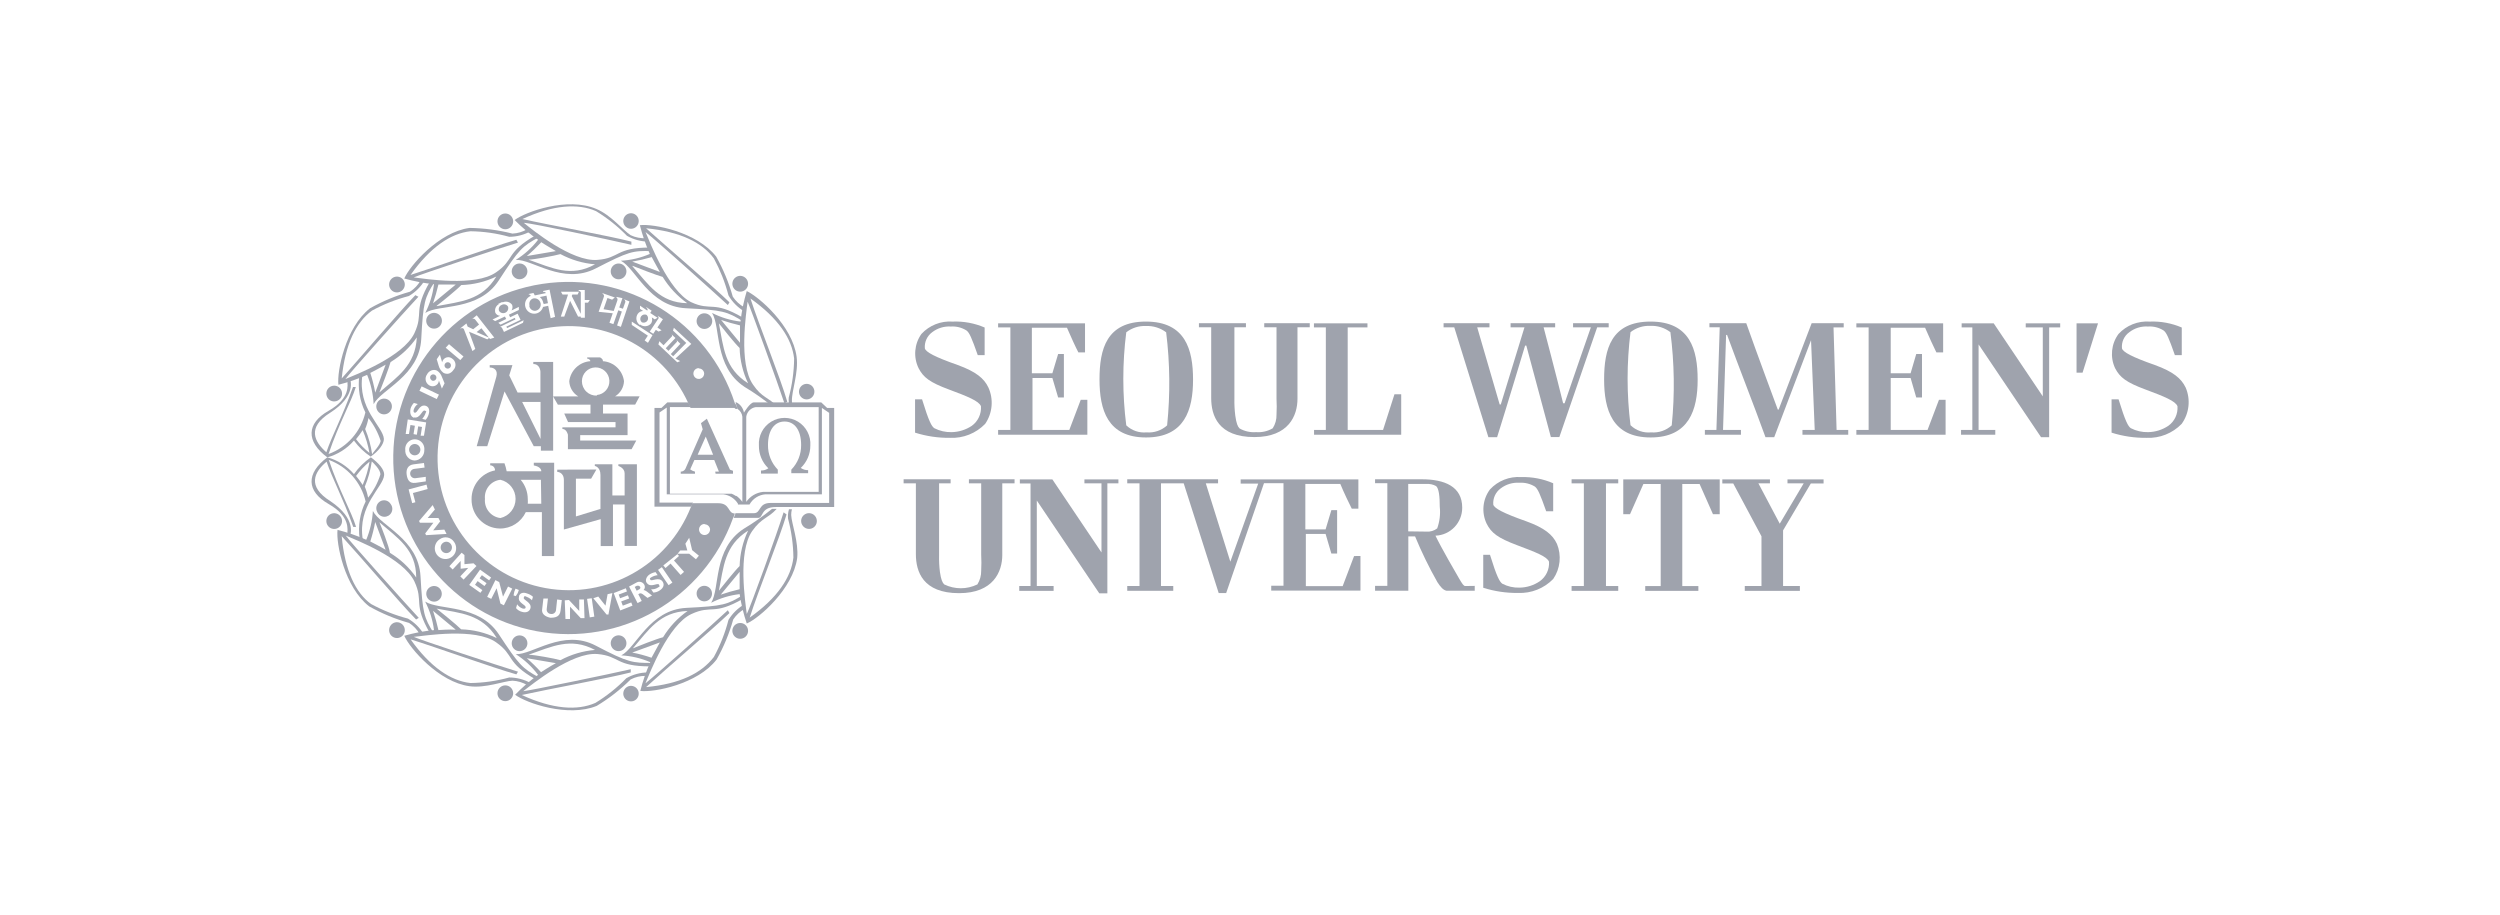 <svg height="60" viewBox="0 0 164 60" width="164" xmlns="http://www.w3.org/2000/svg"><g fill="#9fa3ad" fill-rule="evenodd" transform="translate(20 13)"><g fill-rule="nonzero"><path d="m14.985 10.742v.138c.451 0 .467.502.467.502v1.368h-1.498l-.548-1.125.209-.672h-1.49v.154c.274 0 .556.162.435.607l-1.288 4.558h.692l1.135-3.594 1.916 3.594h.467v.291h.805v-5.82zm-.733 2.623h1.208v2.429z"/><path d="m19.558 13.543v.583h1.61v1.417h-3.108v.356h3.68l-.306.567h-4.179v-.947s-.081-.38-.362-.38v-.105h3.486v-.348h-3.116l-.25-.559h1.723v-.583h-2.142l-.314-.542h1.651c-.35-.212-.571-.586-.588-.996.09-.711.666-1.259 1.377-1.311v-.04c-.038-.077-.116-.127-.201-.13v-.081h.845s.177.089.185.21c-.004.013-.004.027 0 .04.714.048 1.294.598 1.385 1.311-.017.41-.238.784-.588.996h1.61l-.29.542zm-.403-.631c.485-.044.848-.467.82-.956-.028-.489-.438-.867-.925-.854-.487.013-.875.413-.877.903-0.0.258.105.506.29.684.185.179.436.274.692.263z"/><path d="m15.017 17.356v.178s.491.065.491.38h-2.15-.121c-.033-.179-.081-.355-.145-.526h-.934v.138c.086-0.0.169.035.228.098.059.063.091.147.086.234-.9.176-1.547.973-1.538 1.894-.013 1.043.814 1.901 1.852 1.919.73.009 1.397-.412 1.707-1.077h1.055v2.882h.805v-6.12zm.491 2.688h-.886c.008-.1.008-.2 0-.3 0-.466-.165-.917-.467-1.271h1.329zm-3.696-.316c-.061-.627.391-1.187 1.015-1.255.582.134.995.654.995 1.255s-.413 1.121-.995 1.255c-.621-.072-1.071-.629-1.015-1.255z"/><path d="m16.555 17.81v.146s.435 0 .435.542v3.238l2.416-.68v1.765h.805v-2.728h.765v2.72h.805v-5.359h-1.216v.113s.411.121.411.486v1.449h-.805v-2.048h-1.151v.113s.37.057.37.591v2.226l-1.61.494v-2.477h.998l.346-.599z"/><path d="m13.149 2.04c.285 0 .515-.232.515-.518s-.231-.518-.515-.518c-.285 0-.515.232-.515.518s.231.518.515.518z"/><path d="m14.083 5.319c.285 0 .515-.232.515-.518s-.231-.518-.515-.518c-.285 0-.515.232-.515.518s.231.518.515.518z"/><path d="m22.65 3.238c-2.287 0-1.965.696-3.454.81-1.675.146-4.276-1.975-4.831-2.429.459 0 5.725 1.133 7.054 1.441v-.21c-1.506-.389-5.435-1.093-7.15-1.481 2.037-.939 3.648-1.036 4.831-.518.741.452 1.423.996 2.029 1.619.43.246.915.377 1.409.38l-.137-.227c-.354.025-.709-.042-1.031-.194-.475-.3-1.28-1.32-2.255-1.724-1.884-.81-4.654.194-5.355.729.472.478.987.911 1.538 1.295-.405.525-.902.972-1.465 1.32 1.087-.057 3.092 1.668 5.25.559s2.416-1.174 3.664-1.133zm-7.158-.356s.628.397.974.591l-1.908.324c.329-.277.641-.575.934-.89zm-.805 1.15c.306 0 1.683-.251 2.077-.364.703.378 1.476.607 2.271.672-1.594.882-2.818.235-4.324-.291z"/><path d="m21.144 1.943c.117.067.256.084.386.047.13-.036.24-.123.306-.242.137-.245.05-.556-.194-.694-.244-.138-.553-.051-.69.194-.138.245-.052.556.192.694z"/><path d="m20.323 5.254c.181.104.407.088.572-.041.165-.129.236-.345.181-.547-.055-.202-.227-.351-.434-.376-.207-.026-.409.077-.512.26-.139.248-.053.563.193.704z"/><path d="m22.344 2.218c.378.267 4.396 3.861 5.403 4.792l.105-.178c-1.119-1.093-4.171-3.683-5.467-4.857 2.238.219 3.672.931 4.445 1.975.415.768.737 1.583.958 2.429.249.431.604.79 1.031 1.044v-.267c-.301-.169-.558-.408-.749-.696-.257-.915-.622-1.795-1.087-2.623-1.248-1.619-4.131-2.178-5.008-2.064.165.646.383 1.277.652 1.886-.602.26-1.246.411-1.9.445.966.494 1.844 2.995 4.268 3.117 2.424.121 2.697.21 3.736.858v-.243c-1.981-1.158-2.045-.389-3.406-1.02-1.49-.769-2.689-3.918-2.979-4.598zm.395 1.619s.354.664.548 1.004l-1.812-.68c.427-.072.849-.169 1.264-.291zm-1.248.599c.29.121 1.61.631 1.981.729.416.678.964 1.264 1.61 1.724-1.804-.032-2.536-1.222-3.591-2.42z"/><path d="m28.109 5.869c.102.183.305.285.512.26.207-.026.379-.174.434-.376.055-.202-.016-.418-.181-.547-.165-.129-.391-.145-.572-.041-.246.141-.332.456-.193.704z"/><path d="m25.766 8.322c.067.119.18.206.311.241.132.035.272.015.389-.055.119-.068.205-.181.24-.313s.015-.274-.055-.391c-.146-.241-.455-.323-.701-.186-.243.144-.326.458-.185.704z"/><path d="m32.256 10.394c-.274-2.032-2.464-3.918-3.269-4.299-.196.653-.334 1.322-.411 2-.651-.076-1.284-.268-1.868-.567.588.915.105 3.521 2.142 4.857.648.389 1.267.824 1.852 1.303h.306c-.612-.656-1.006-.567-1.61-1.457-.966-1.384-.443-4.711-.354-5.44.193.413 1.981 5.351 2.416 6.67l.185-.105c-.427-1.506-1.876-5.092-2.416-6.776 1.836 1.303 2.722 2.647 2.866 3.942-.01.864-.129 1.724-.354 2.558-.017.205.005.411.064.607h.193c-.033-.124-.05-.252-.048-.38-.024-.664.451-1.87.306-2.914zm-3.712-2.048v1.141l-1.24-1.498c.407.139.821.258 1.24.356zm.531 3.797c-1.554-.98-1.61-2.364-1.916-3.934.185.243 1.055 1.336 1.361 1.619.02.803.209 1.592.556 2.315z"/><path d="m6.297 6.112c.181-.105.282-.309.254-.517-.027-.208-.177-.379-.379-.433-.202-.054-.416.021-.542.188-.126.167-.139.395-.033.576.067.119.18.206.311.241.132.035.272.015.389-.055z"/><path d="m8.728 8.492c.182-.103.284-.306.258-.514-.025-.208-.173-.381-.374-.436-.201-.056-.416.016-.544.182-.128.166-.144.393-.04.575.141.247.454.334.701.194z"/><path d="m15.146 2.429c-1.989 1.141-1.369 1.579-2.593 2.429-1.377.971-4.678.429-5.411.34.411-.194 5.524-1.878 6.836-2.283l-.105-.186c-1.498.429-5.258 1.773-6.941 2.307 1.304-1.838 2.649-2.728 3.929-2.866.86.012 1.715.134 2.544.364.496-.001.984-.129 1.417-.372l-.234-.13c-.296.177-.631.277-.974.291-.919-.232-1.862-.357-2.81-.372-2.021.267-3.937 2.501-4.284 3.319.637.182 1.289.307 1.949.372-.078.658-.272 1.296-.572 1.886.91-.591 3.503-.097 4.831-2.145 1.329-2.048 1.538-2.234 2.617-2.817zm-6.385 3.238h1.135l-1.49 1.23c.139-.404.257-.814.354-1.23zm-.113 1.392c.25-.186 1.337-1.06 1.61-1.36.798-.023 1.582-.213 2.303-.559-.966 1.587-2.351 1.635-3.913 1.943z"/><path d="m2.367 13.082c.106-.181.093-.408-.033-.576s-.34-.242-.542-.188c-.202.054-.352.225-.379.433-.027.208.073.413.254.517.245.137.554.055.701-.186z"/><path d="m5.636 13.924c.07-.117.091-.257.058-.389-.033-.132-.118-.246-.235-.315-.118-.07-.26-.09-.393-.055s-.247.122-.316.242c-.136.247-.054.557.185.704.117.07.257.09.389.055s.244-.122.311-.241z"/><path d="m8.213 5.456c-1.151 1.983-.395 2.048-1.031 3.408-.741 1.538-3.849 2.712-4.525 3.003.258-.372 3.857-4.396 4.791-5.4l-.201-.105c-1.071 1.117-3.664 4.161-4.831 5.464.225-2.242.942-3.691 1.989-4.452.763-.416 1.575-.737 2.416-.955.427-.25.784-.603 1.039-1.028h-.266c-.169.303-.409.559-.701.745-.912.256-1.79.62-2.617 1.085-1.61 1.247-2.182 4.137-2.077 5.019.645-.163 1.275-.38 1.884-.648.25.61.394 1.259.427 1.919.499-.971 2.995-1.838 3.124-4.274.129-2.437.225-2.712.878-3.748zm-3.599 7.286c-.079-.433-.187-.86-.322-1.279 0 0 .668-.34 1.006-.542-.129.34-.684 1.838-.684 1.838zm.274 0c.121-.283.636-1.619.733-1.991.683-.41 1.27-.962 1.723-1.619-.097 1.83-1.248 2.558-2.456 3.61z"/><path d="m2.971 11.892s.443 1.06-1.304 2.178c-1.57.98-1.023 1.927-.258 2.599.362-1.085 1.047-2.315 1.747-4.282h.185c-.298.988-1.111 2.388-1.788 4.396 1.213-.44 2.121-1.466 2.416-2.728-.372-.751-.51-1.598-.395-2.429l.209-.073c-.37 2.259 1.345 3.408 1.401 4.242 0 .34-.354.81-.87 1.158-.424-.283-.794-.64-1.095-1.052-.461.533-1.069.916-1.747 1.101-1.417-1.052-1.361-2.234.081-3.052 1.441-.818 1.248-1.7 1.232-1.959zm1.272 4.857c-.091-.526-.242-1.039-.451-1.53-.133.205-.278.403-.435.591.256.338.554.643.886.907zm.733-.81c-.174-.55-.447-1.063-.805-1.514-.046.248-.119.489-.217.72.224.531.378 1.089.459 1.66.064-.162.564-.615.564-.939z"/><path d="m13.149 31.96c.285 0 .515.232.515.518s-.231.518-.515.518c-.285 0-.515-.232-.515-.518s.231-.518.515-.518z"/><path d="m14.083 28.681c.285 0 .515.232.515.518s-.231.518-.515.518c-.285 0-.515-.232-.515-.518s.231-.518.515-.518z"/><path d="m19.196 29.904c1.49.138 1.168.81 3.454.81l.097-.227c-1.224 0-1.514 0-3.664-1.133-2.15-1.133-4.163.615-5.25.559.567.359 1.064.82 1.465 1.36-.54.388-1.044.824-1.506 1.303.701.534 3.47 1.506 5.355.729.807-.486 1.553-1.067 2.222-1.732.306-.16.646-.241.99-.235l.137-.227c-.494.004-.979.135-1.409.38-.606.623-1.288 1.167-2.029 1.619-1.176.518-2.786.421-4.831-.518 1.715-.38 5.636-1.093 7.15-1.481v-.21c-1.329.308-6.595 1.4-7.054 1.441.596-.453 3.197-2.582 4.871-2.437zm-3.704 1.19c-.292-.324-.604-.63-.934-.915l1.908.324c-.362.194-.974.591-.974.591zm-.805-1.15c1.506-.518 2.73-1.166 4.348-.308-.795.065-1.568.294-2.271.672-.37-.113-1.747-.356-2.053-.356z"/><path d="m21.144 32.057c.117-.067.256-.084.386-.047.13.036.24.123.306.242.137.245.05.556-.194.694-.244.138-.553.051-.69-.194s-.052-.556.192-.694z"/><path d="m20.323 28.746c.181-.104.407-.088.572.041.165.129.236.345.181.547-.055.202-.227.351-.434.376s-.409-.077-.512-.26c-.139-.248-.053-.563.193-.704z"/><path d="m27.787 27.67c-.218.846-.54 1.662-.958 2.429-.805 1.052-2.206 1.765-4.445 1.975 1.296-1.19 4.348-3.78 5.467-4.857l-.105-.186c-1.006.939-5.024 4.525-5.403 4.792.29-.68 1.49-3.829 3.011-4.541 1.361-.631 1.425.13 3.406-1.012v-.251c-1.039.648-1.312.737-3.736.858-2.424.121-3.301 2.623-4.268 3.117.655.034 1.298.185 1.9.445-.27.609-.489 1.24-.652 1.886.878.113 3.76-.437 5.008-2.064.466-.827.832-1.708 1.087-2.623.191-.288.448-.527.749-.696v-.308c-.436.249-.801.606-1.063 1.036zm-2.681-.591c-.648.458-1.196 1.045-1.61 1.724-.403.097-1.691.607-1.981.729 1.031-1.198 1.763-2.388 3.591-2.453zm-3.631 2.728 1.812-.664c-.193.34-.548 1.004-.548 1.004-.413-.143-.835-.257-1.264-.34z"/><path d="m28.109 28.131c.102-.183.305-.285.512-.26s.379.174.434.376-.016.418-.181.547-.391.145-.572.041c-.246-.141-.332-.456-.193-.704z"/><path d="m25.766 25.678c.143-.241.452-.321.692-.179.241.142.322.452.183.695-.139.243-.448.327-.69.188-.243-.144-.326-.458-.185-.704z"/><path d="m31.902 20.78c-.001-.126.015-.251.048-.372h-.193c-.06.196-.081.402-.064.607.225.834.344 1.694.354 2.558-.145 1.295-1.031 2.639-2.866 3.942.531-1.684 1.981-5.27 2.416-6.768l-.193-.138c-.403 1.32-2.19 6.258-2.416 6.67-.089-.737-.612-4.048.354-5.44.628-.89 1.023-.81 1.61-1.457h-.306c-.585.479-1.204.915-1.852 1.303-2.037 1.32-1.554 3.926-2.142 4.857.584-.299 1.217-.491 1.868-.567.099.655.255 1.3.467 1.927.805-.34 3.036-2.267 3.309-4.299.105-1.044-.37-2.25-.395-2.825zm-4.622 5.23 1.24-1.498v1.141c-.419.098-.833.217-1.24.356zm1.24-1.878c-.306.291-1.176 1.384-1.361 1.619.314-1.57.362-2.963 1.916-3.942-.345.727-.534 1.518-.556 2.323z"/><path d="m6.297 27.888c.181.105.282.309.254.517-.027.208-.177.379-.379.433s-.416-.021-.542-.188c-.126-.167-.139-.395-.033-.576.067-.119.18-.206.311-.241s.272-.015.389.055z"/><path d="m8.728 25.508c.243.144.326.458.185.704-.066.119-.177.205-.307.24-.13.035-.27.016-.385-.054-.118-.066-.204-.177-.24-.308s-.019-.27.047-.388c.141-.247.454-.334.701-.194z"/><path d="m12.553 29.143c1.224.858.604 1.295 2.593 2.429l.193-.146c-1.079-.583-1.296-.81-2.617-2.817-1.321-2.008-3.913-1.554-4.831-2.145.301.584.497 1.217.58 1.87-.66.062-1.312.187-1.949.372.346.81 2.263 3.044 4.284 3.311 1.047.138 2.246-.34 2.81-.364.344.015.679.115.974.291l.234-.13c-.433-.243-.921-.372-1.417-.372-.829.23-1.684.352-2.544.364-1.28-.138-2.625-1.028-3.929-2.866 1.683.526 5.443 1.878 6.941 2.299l.105-.178c-1.312-.405-6.442-2.089-6.836-2.283.733-.073 4.034-.615 5.411.364zm0-.3c-.72-.346-1.505-.536-2.303-.559-.29-.3-1.377-1.174-1.61-1.36 1.57.3 2.955.348 3.937 1.91zm-3.792-.51c-.096-.427-.214-.848-.354-1.263l1.49 1.239c-.395-.032-1.135.024-1.135.024z"/><path d="m2.367 20.918c.106.181.093.408-.033.576s-.34.242-.542.188c-.202-.054-.352-.225-.379-.433-.027-.208.073-.413.254-.517.245-.137.554-.055.701.186z"/><path d="m5.636 20.076c.117.16.133.373.041.548-.092.176-.275.283-.473.277-.197-.006-.374-.126-.454-.307-.136-.247-.054-.557.185-.704.117-.07.257-.09.389-.055s.244.122.311.241z"/><path d="m7.182 25.136c.636 1.36-.121 1.425 1.031 3.416h.25c-.652-1.044-.741-1.32-.878-3.756-.137-2.437-2.625-3.303-3.124-4.274-.04.649-.187 1.286-.435 1.886-.609-.268-1.239-.485-1.884-.648-.105.882.459 3.772 2.077 5.019.826.465 1.705.829 2.617 1.085.291.186.532.442.701.745h.266c-.255-.425-.612-.779-1.039-1.028-.841-.218-1.652-.539-2.416-.955-1.015-.72-1.731-2.21-1.932-4.452 1.192 1.295 3.784 4.347 4.879 5.464l.177-.105c-.934-1.004-4.533-5.027-4.791-5.4.652.283 3.76 1.473 4.501 3.003zm-2.891-2.615c.135-.419.243-.846.322-1.279 0 0 .556 1.498.684 1.821-.338-.202-1.006-.542-1.006-.542zm.596-1.263c1.208 1.052 2.416 1.781 2.416 3.627-.453-.657-1.041-1.209-1.723-1.619-.056-.421-.572-1.724-.692-2.008z"/><path d="m2.786 22.019c0-.259.217-1.133-1.232-1.959-1.449-.826-1.498-2-.081-3.06.678.185 1.286.568 1.747 1.101.303-.43.679-.802 1.111-1.101.515.38.894.81.87 1.158-.056.81-1.771 1.983-1.401 4.242l-.209-.073c-.115-.831.023-1.678.395-2.429-.294-1.262-1.203-2.288-2.416-2.728.676 2.008 1.49 3.408 1.788 4.396h-.185c-.701-1.967-1.385-3.19-1.747-4.282-.805.672-1.312 1.619.258 2.599 1.731 1.166 1.288 2.218 1.288 2.218zm.572-3.797c.156.188.302.386.435.591.209-.491.36-1.004.451-1.53-.334.274-.632.589-.886.939zm1.031-.955c-.081.571-.235 1.129-.459 1.66.099.231.172.473.217.72.359-.451.632-.964.805-1.514.024-.324-.475-.777-.564-.866z"/><path d="m32.482 12.952c.143.241.452.321.692.179.241-.142.322-.452.183-.695-.139-.243-.448-.327-.69-.188-.243.144-.326.458-.185.704z"/><path d="m32.626 21.436c.141.247.454.334.701.194.247-.143.332-.46.189-.708-.142-.248-.458-.333-.705-.19-.119.068-.205.181-.24.313-.035.132-.015.274.055.391z"/><path d="m26.942 18.077h1.143v-.194l-.201-.073-1.514-3.343-.386.291.113.405-1.135 2.59c-.058.116-.177.188-.306.186v.138h.934v-.138c-.113-.027-.22-.077-.314-.146l.274-.615h1.304l.306.761h-.242zm-1.176-1.247.531-1.19.483 1.19z"/><path d="m34.261 13.762-.386-.364h-4.429c-.242 0-.644.672-.644.672-.047-.288-.226-.536-.483-.672h-.072c.048.138.097.283.137.429.177.113.292.301.314.51v5.586c-.057-.081-.122-.157-.193-.227l-.105-.097-.089-.065h-.04c-.043-.031-.089-.059-.137-.081l-.137-.065h-.048-.113-.153-3.736v-5.683h1.353l-.145-.308h-1.377l-.386.364h-.459v6.476h2.416c.042-.087.08-.176.113-.267h-2.198v-5.91l.475-.324v5.691h3.704c.399.046.755.272.966.615.004.019.004.038 0 .057h.757c.215-.386.608-.639 1.047-.672h3.704v-5.667l.475.324v5.91h-3.849c-.805 0-.612.672-1.087.672h-1.216c0 .105-.072.202-.113.308h1.61c.346 0 .153-.712 1.151-.712h3.833v-6.5zm-.556 5.505h-3.648c-.445.047-.848.286-1.103.656v-5.586c.047-.327.302-.584.628-.631h4.123z"/><path d="m30.404 17.72c-.141.099-.311.15-.483.146v.202h1.103v-.259c-.421-.432-.653-1.015-.644-1.619 0-.996.443-1.538 1.087-1.538.644 0 1.087.542 1.087 1.538.009.604-.223 1.187-.644 1.619v.235h1.103v-.202c-.172.005-.342-.046-.483-.146.402-.38.629-.911.628-1.465.044-.634-.268-1.239-.808-1.57-.54-.33-1.218-.33-1.758 0-.54.33-.852.936-.808 1.57-.01.562.215 1.102.62 1.49z"/><path d="m28.383 13.827h-.072-.056l-.072-.065h-2.883l-.145-.308c-1.7-3.74-5.782-5.763-9.768-4.84-3.986.922-6.778 4.535-6.681 8.647.097 4.111 3.056 7.587 7.081 8.318 4.025.731 8.007-1.484 9.529-5.301.042-.087.08-.176.113-.267h1.683c.805 0 .612.672 1.087.672 0 .105-.072.202-.113.308-1.916 5.303-7.363 8.439-12.882 7.416-5.519-1.023-9.496-5.905-9.406-11.547.09-5.642 4.222-10.392 9.771-11.236 5.549-.844 10.893 2.467 12.638 7.83.089.081.137.227.177.372zm-19.526 8.54c-.247.152-.375.441-.324.727.052.286.273.511.558.566.284.055.573-.072.726-.319.153-.247.14-.563-.034-.796-.098-.148-.252-.251-.426-.285s-.354.005-.5.106zm.725.332c.115.167.077.396-.087.515-.164.119-.392.084-.513-.078s-.091-.393.069-.517c.154-.126.38-.105.507.049zm-2.995-6.201c-.018.176.037.351.151.486.114.135.278.216.453.226.177-.004.344-.079.465-.209s.186-.302.179-.479c.027-.241-.085-.477-.29-.606-.204-.129-.464-.129-.669 0-.204.129-.317.365-.29.606zm.25 0c0-.206.166-.372.37-.372.205 0 .37.167.37.372 0 .206-.166.372-.37.372-.205 0-.37-.167-.37-.372zm2.327-4.355-.169-.405c-.058-.177-.174-.328-.33-.429-.123-.056-.264-.056-.386 0-.115.05-.209.138-.266.251-.081.111-.113.251-.087.386s.107.253.224.326c.198.127.461.069.588-.13.031-.055.05-.115.056-.178l.193.526zm-.854-.194c.073.045.165.041.234-.01.069-.051.1-.139.078-.222-.021-.083-.091-.145-.175-.156-.085-.011-.168.03-.21.105-.046.095-.015.209.072.267zm4.115-2.801-1.151-1.465-.33.267c.062-.057.156-.057.217 0l.266.34-.386.308-.362-.17-.081-.21-.386.308v.04c.035-.037.087-.052.136-.038.049.014.086.053.097.103l.548 1.4.185-.146-.411-1.125 1.2.502.121-.097.056.073zm-.354 0-.805-.364.314-.251zm2.279-1.141-1.087.518-.048-.097.934-.445-.193-.405-.491.235-.081-.17.652-.308v-.202l-.483.235c.072-.111.087-.249.04-.372-.135-.189-.382-.259-.596-.17h-.089l-.25.121c.023-.012.05-.012.072 0-.205.11-.304.352-.234.575.064.115.183.189.314.194l-.499.243.169.105.644-.3.081.162-.515.251.145.121.934-.445.048.097-1.039.502c.081-.04.153.057.153.057l.129.267 1.248-.599zm-1.61-.607c-.031-.075-.031-.16.001-.234.032-.075.093-.133.168-.162.07-.041.154-.052.233-.031.079.021.145.073.186.144.046.156-.028.323-.174.393-.146.07-.322.024-.414-.11zm8.527 18.077.556 1.085.274-.138-.225-.445.072-.04c.145-.073.298.113.531.283l.298-.154c-.314-.235-.419-.356-.556-.356.093-.095.113-.24.048-.356-.049-.088-.131-.153-.229-.179s-.201-.011-.287.041zm.725 0c.018.036.02.079.005.116-.016.037-.047.066-.085.078l-.145.081-.129-.251.137-.073c.105-.016.177-.008.217.081zm0-17.186c.224.174.545.139.725-.081.069-.117.084-.259.04-.389l.193.13.185-.105-.483-.316.097-.146-.346-.235v.04c.137.097.056.186.056.186l-.475-.324v.21l.201.138c-.138.006-.265.074-.346.186-.08.116-.111.259-.085.397s.106.261.222.34zm.105-.154c-.107-.098-.126-.259-.045-.379.081-.12.237-.162.367-.098.107.098.126.259.045.379s-.237.162-.367.098zm-5.685-.348-.362-1.789-.427.089v.049s.169 0 .185.089l-.692.146h-.04s-.056-.121-.081-.154l-.306.065v.04c.028-.005.056.002.079.019.023.017.038.042.042.07-.283.12-.431.434-.345.731.087.296.38.48.683.427.228-.043.412-.213.475-.437l.338-.073.161.81zm-1.675-.753c-.057-.197.054-.403.25-.461.144-.027.291.024.387.136.096.111.125.266.076.405-.048.139-.167.242-.31.269-.202.029-.39-.112-.419-.316zm.918-.186c.004.032.004.065 0 .097l.29-.057-.097-.494-.435.089c.123.098.204.24.225.397zm-5.991 3.675c-.087-.072-.2-.105-.312-.089-.112.015-.212.077-.276.17-.037.047-.062.103-.072.162l-.145-.502-.209.3.129.429c.048.179.153.338.298.453.113.071.25.092.378.057.119-.045.221-.127.29-.235.101-.104.15-.247.134-.391-.016-.144-.094-.274-.215-.353zm-.419.615c-.044-.031-.074-.078-.083-.132-.009-.053.003-.108.035-.152.047-.072.134-.108.218-.09.084.018.149.085.164.17.015.085-.024.171-.098.215s-.167.04-.235-.012zm-2.094 3.238c.411.113.531-.502.709-.445.177.057.072.089.048.194-.047.129-.118.247-.209.348l.225.065c.094-.107.163-.235.201-.372.081-.275 0-.494-.209-.55-.427-.113-.515.502-.709.453-.072 0-.097-.089-.064-.202.048-.146.141-.274.266-.364l-.258-.073c-.107.111-.185.247-.225.397-.048.291.024.518.25.583zm-.539 1.093h.217l.097-.591.29.049-.089.55.217.04.089-.55.25.04-.089.575h.217l.145-.874-1.208-.194zm.636 3.206.684-.097v-.3l-.668.089c-.167.029-.325-.083-.354-.251-.029-.168.083-.327.25-.356l.692-.089-.04-.3-.684.089c-.37.049-.499.324-.451.672.048.348.185.591.572.542zm0 1.271-.161-.607.966-.259-.072-.291-1.176.316.234.899zm16.265 4.145.145.17.33-.291.66.745.225-.202-.66-.745.33-.3-.137-.146h.805l.443.364.193-.235-.443-.364-.193-.81-.25.389.129.445h-.467l-.225.275zm-.346.291.692 1.004.25-.17-.692-1.012zm-.741.85c.25.364.717-.04.805.121.089.162 0 .13-.081.194-.129.084-.282.121-.435.105l.145.219c.153-.007.301-.057.427-.146.234-.154.314-.372.185-.567-.234-.356-.725 0-.805-.121-.081-.121 0-.121.089-.186.119-.067.251-.108.386-.121l-.137-.202c-.14.025-.274.077-.395.154-.225.154-.298.413-.185.55zm-2.166.672.427 1.141.805-.316-.081-.21-.556.21-.105-.275.523-.194-.081-.21-.515.194-.089-.243.539-.202-.072-.21zm-1.337.34.87 1.069h.121l.258-1.409-.314.073-.137.753-.475-.599zm-.411.04.177 1.214.298-.049-.169-1.206zm-1.465.097.048 1.222h.298v-.81l.701.753h.25l-.04-1.222h-.306v.753l-.676-.72zm-.942 1.141c.338 0 .62-.065.668-.47l.081-.688-.306-.04-.072.68c-.005.084-.046.161-.113.213-.066.051-.151.071-.233.055-.078-.004-.151-.04-.201-.1-.05-.06-.074-.138-.065-.216l.081-.696h-.298l-.081.696c-.056.3.185.494.539.567zm-2.053-1.384c-.129.421.483.526.427.72 0 .065-.089.089-.201.057-.144-.053-.267-.149-.354-.275l-.072.251c.1.12.235.205.386.243.258.081.483 0 .556-.219.121-.405-.491-.542-.435-.712.056-.17.097-.081.201-.049.126.05.241.124.338.219l.064-.227c-.106-.097-.233-.169-.37-.21-.274-.113-.491-.032-.548.17zm-.362-.081.145.049.129-.202.072-.202-.217-.089-.081.202zm-1.192-1.004-.539 1.101.266.13.354-.696.25 1.004.225.113.548-1.093-.274-.138-.33.664-.25-.955zm-1.715.316.733.518.129-.178-.483-.348.169-.243.451.324.137-.186-.459-.324.153-.202.475.34.129-.186-.725-.518zm-.499-2.113-.805.89.217.21.523-.559v.51l.499-.057-.523.559.217.21.845-.89-.193-.178-.596.057v-.599zm-2.23-2.275.475-.559-.145-.291-.894 1.044.056.113h.886l-.539.704.056.113 1.345-.081-.145-.283-.733.049.459-.591-.113-.219zm.741-8.095-1.135-.542-.145.291 1.135.542zm1.61-2.501-.95-.81-.217.235.958.81zm8.285-3.708h-.33v-.656h-.403v.049s.145.04.145.113v1.4l-.596-1.166.04-.097h.346l.089-.186h-1.184l.105.186h.362l-.475 1.449h.225l.386-1.036.523 1.036h.177v.073h.266v-.988h.209zm2.601.097-.354-.146s.113.089.081.194l-.153.429-.242-.081.209-.615-.395-.081v.04s.113.049.056.21l-.234.672-.668-.113.258-.737.306.113.177-.146-.805-.283v.04c.04.016.071.048.086.088.015.04.013.084-.005.123-.056.17-.338.971-.338.971l.926.097-.217.623.258.089.322-.907.234.081-.314.915.25.089zm1.514 2.21-1.361-.89v.219l1.055.704-.209.316.217.154zm.217-.348.177.113.201-.081-.274-.186.362-.542-.346-.235s.097.121.056.178c-.04.057-.33.502-.572.866l.225.146zm1.288 1.886 1.039-.963-1.143-1.06-.056.186.87.81-.862.874-.153-.146.628-.672-.274-.267c.089.081.04.146.04.146l-.548.583-.177-.17.636-.672-.274-.259c.097.089.04.154.04.154l-.548.583-.274-.267-.064.21 1.24 1.174.193-.081zm1.53.623c-.144 0-.274.088-.328.222-.054.134-.023.288.08.389.103.101.257.13.389.072s.216-.19.213-.335c-.013-.186-.169-.329-.354-.324zm.386 10.224c-.148-.003-.283.084-.341.221-.058.137-.028.295.077.401.105.105.262.136.399.077.136-.058.223-.194.22-.343-.013-.187-.168-.332-.354-.332z"/></g><path d="m116.222 8.209h1.409l-1.015 3.238h-.395z"/><path d="m123.372 12.41c-.282-.583-.805-1.028-2.013-1.465-1.522-.534-2.094-.85-2.158-1.093-.041-.415.144-.82.483-1.06.349-.27.784-.402 1.224-.372.36-.025.718.066 1.023.259.193.138.346.494.741 1.619h.451v-1.813c-.663-.286-1.381-.418-2.102-.389-.768-.054-1.52.243-2.045.81-.482.651-.569 1.516-.225 2.25.314.607.741.931 1.981 1.392 1.24.461 1.981.761 2.11 1.101.038.506-.191.995-.604 1.287-.392.261-.85.404-1.321.413-.394.01-.784-.079-1.135-.259-.177-.121-.354-.429-.805-1.894h-.459v2.186c.742.236 1.517.35 2.295.34.862.039 1.7-.294 2.303-.915.502-.697.6-1.608.258-2.396z"/><path d="m107.196 13.228-.749 1.975h-2.416v-3.408h1.304l.37 1.279h.378v-2.85h-.378l-.37 1.263h-1.304v-2.987h2.255c.217.51.604 1.352.741 1.619h.443v-1.91h-5.693v.267h.805v6.727h-.805v.316h5.854v-2.291z"/><path d="m83.193 8.2v.275h1.168s-1.168 3.343-1.723 4.979h-.097c-.419-1.716-1.28-4.979-1.28-4.979h.757v-.275h-2.923v.275h.91l-1.554 5.06h-.072l-1.474-5.06h.805v-.275h-3.011v.275h.701s1.514 4.857 2.238 7.205h.572c.62-1.967 1.836-6.007 1.836-6.007h.081l1.61 5.999h.556l2.48-7.197h.757v-.275z"/><path d="m100.48 15.203-.201-6.727h.668v-.275h-2.102l-2.166 5.667h-.056s-1.409-3.789-2.069-5.667h-2.416v.267h.676l-.217 6.735h-.757v.316h2.367v-.316h-1.176l.201-6.233h.064c.805 2.202 1.723 4.509 2.52 6.711h.572l2.416-6.363.242 5.885h-.805v.316h3.003v-.316z"/><path d="m112.888 8.209v.267h1.119v4.525l-3.221-4.792h-2.102v.267h.701v6.727h-.741v.316h2.246v-.316h-1.095v-5.61s2.73 4.048 4.098 6.088h.531v-7.205h.725v-.267z"/><path d="m88.282 8.095c-2.593 0-3.052 1.805-3.052 3.797 0 1.991.531 3.805 3.052 3.805 2.52 0 3.084-1.813 3.084-3.789 0-1.975-.499-3.813-3.084-3.813zm1.385 6.808c-.368.335-.858.502-1.353.461-.498.05-.992-.121-1.353-.47-.254-2.027-.254-4.077 0-6.104.369-.289.829-.435 1.296-.413.475-.023.942.123 1.321.413.264 2.024.293 4.073.089 6.104z"/><path d="m44.833 12.41c-.274-.583-.805-1.028-2.005-1.465-1.522-.534-2.094-.85-2.158-1.093-.036-.414.148-.817.483-1.06.35-.268.785-.4 1.224-.372.359-.024.717.067 1.023.259.193.138.346.494.741 1.619h.451v-1.813c-.663-.286-1.381-.418-2.102-.389-.768-.054-1.52.243-2.045.81-.469.659-.54 1.523-.185 2.25.314.607.741.931 1.981 1.392 1.24.461 1.981.761 2.11 1.101.035.505-.194.993-.604 1.287-.392.261-.85.404-1.321.413-.394.01-.784-.079-1.135-.259-.177-.121-.354-.429-.805-1.894h-.459v2.186c.742.236 1.517.35 2.295.34.862.039 1.7-.294 2.303-.915.486-.705.566-1.616.209-2.396z"/><path d="m50.896 13.228-.749 1.975h-2.416v-3.408h1.304l.378 1.279h.378v-2.85h-.378l-.378 1.263h-1.345v-2.987h2.303c.217.51.604 1.352.749 1.619h.435v-1.91h-5.701v.267h.805v6.727h-.805v.316h5.854v-2.291z"/><path d="m62.934 8.2v.267h.805v4.679c.019.351.019.702 0 1.052.01.318-.077.632-.25.899-.328.193-.708.281-1.087.251-.378.03-.757-.055-1.087-.243-.121-.121-.209-.324-.282-.85-.045-.368-.064-.738-.056-1.109v-4.679h.757v-.267h-3.084v.267h.805v4.647c0 1.133.451 2.558 2.834 2.558 2.246 0 2.826-1.409 2.826-2.51 0-.737 0-4.695 0-4.695h.805v-.267z"/><path d="m55.172 8.095c-2.585 0-3.044 1.805-3.044 3.797 0 1.991.523 3.805 3.052 3.805s3.084-1.813 3.084-3.789c0-1.975-.499-3.813-3.092-3.813zm1.393 6.808c-.368.335-.858.502-1.353.461-.488.046-.973-.122-1.329-.461-.258-2.026-.258-4.077 0-6.104.367-.288.824-.434 1.288-.413.477-.021.947.125 1.329.413.251 2.023.273 4.068.064 6.096z"/><path d="m71.477 12.863-.749 2.34h-2.319v-6.727h.008 1.288v-.267h-3.511v.267h.781v6.727h-.773v.316h5.717v-2.655z"/><path d="m82.13 22.667c-.274-.591-.805-1.036-2.013-1.473-1.514-.534-2.094-.85-2.158-1.093-.033-.414.15-.815.483-1.06.353-.269.79-.402 1.232-.372.356-.023.71.064 1.015.251.193.146.346.502.741 1.619h.459c0-.607 0-1.23 0-1.838-.663-.287-1.38-.425-2.102-.405-.768-.054-1.52.243-2.045.81-.485.651-.568 1.518-.217 2.25.306.607.733.931 1.973 1.4s1.981.745 2.118 1.093c.032.503-.196.986-.604 1.279-.392.268-.854.415-1.329.421-.394.013-.785-.076-1.135-.259-.169-.13-.354-.429-.805-1.894h-.443v2.161c.739.236 1.511.35 2.287.34.862.037 1.699-.296 2.303-.915.467-.68.558-1.552.242-2.315z"/><path d="m86.156 18.708v-.267h-3.06v.267h.805v6.735h-.805v.316h3.06v-.316h-.805v-6.735z"/><path d="m97.259 18.449v.259h1.063l-1.57 2.647-1.401-2.647h.757v-.259h-3.124v.267h.717l1.852 3.465v3.262h-1.095v.316h3.615v-.316h-1.103v-3.651l1.82-3.076h.837v-.267z"/><path d="m86.486 18.449v2.283h.443l.878-1.983h1.135v6.695h-1.015v.316h3.486v-.316h-1.055v-6.695h1.135l.878 1.983h.443v-2.283z"/><path d="m68.828 23.476-.749 1.975h-2.416v-3.424h1.296l.378 1.287h.378v-2.85h-.378l-.378 1.263h-1.329v-2.979h2.295c.217.534.604 1.336.749 1.619h.435v-1.919h-7.722v.275h1.151l-1.828 5.124-1.61-5.14h.805v-.267h-5.958v.267h.805v6.735h-.805v.316h3.019v-.316h-.805v-6.735h1.49l2.295 7.197h.491l2.48-7.205h1.28v6.727h-.805v.316h5.854v-2.267z"/><path d="m51.138 18.449v.259h1.119v4.533l-3.221-4.792h-2.134v.267h.701v6.727h-.741v.316h2.255v-.316h-1.103v-5.61s2.73 4.048 4.098 6.088h.531v-7.213h.725v-.259z"/><path d="m76.123 25.443c-.113 0-.201-.146-.411-.502-.209-.356-1.176-2.024-1.546-2.801.983-.035 1.76-.849 1.755-1.838 0-1.392-1.159-1.862-2.665-1.862h-3.052v.259h.805v6.735h-.805v.316h2.182v-3.562h.443c.426 1.031.916 2.034 1.465 3.003.217.332.378.51.588.559h1.86v-.316zm-3.744-3.586v-3.109h1.192c.221-.017.442.031.636.138.185.154.242.688.242 1.36.052.479-.005.964-.169 1.417-.202.156-.455.232-.709.21z"/><path d="m43.561 18.441v.267h.805v4.679c.019.351.019.702 0 1.052.006.318-.081.63-.25.899-.686.335-1.488.335-2.174 0-.121-.113-.209-.316-.282-.81-.046-.365-.064-.733-.056-1.101v-4.72h.757v-.267h-3.084v.267h.805v4.647c0 1.133.451 2.558 2.834 2.558 2.246 0 2.834-1.409 2.834-2.51 0-.737 0-4.695 0-4.695h.805v-.267z"/></g></svg>
